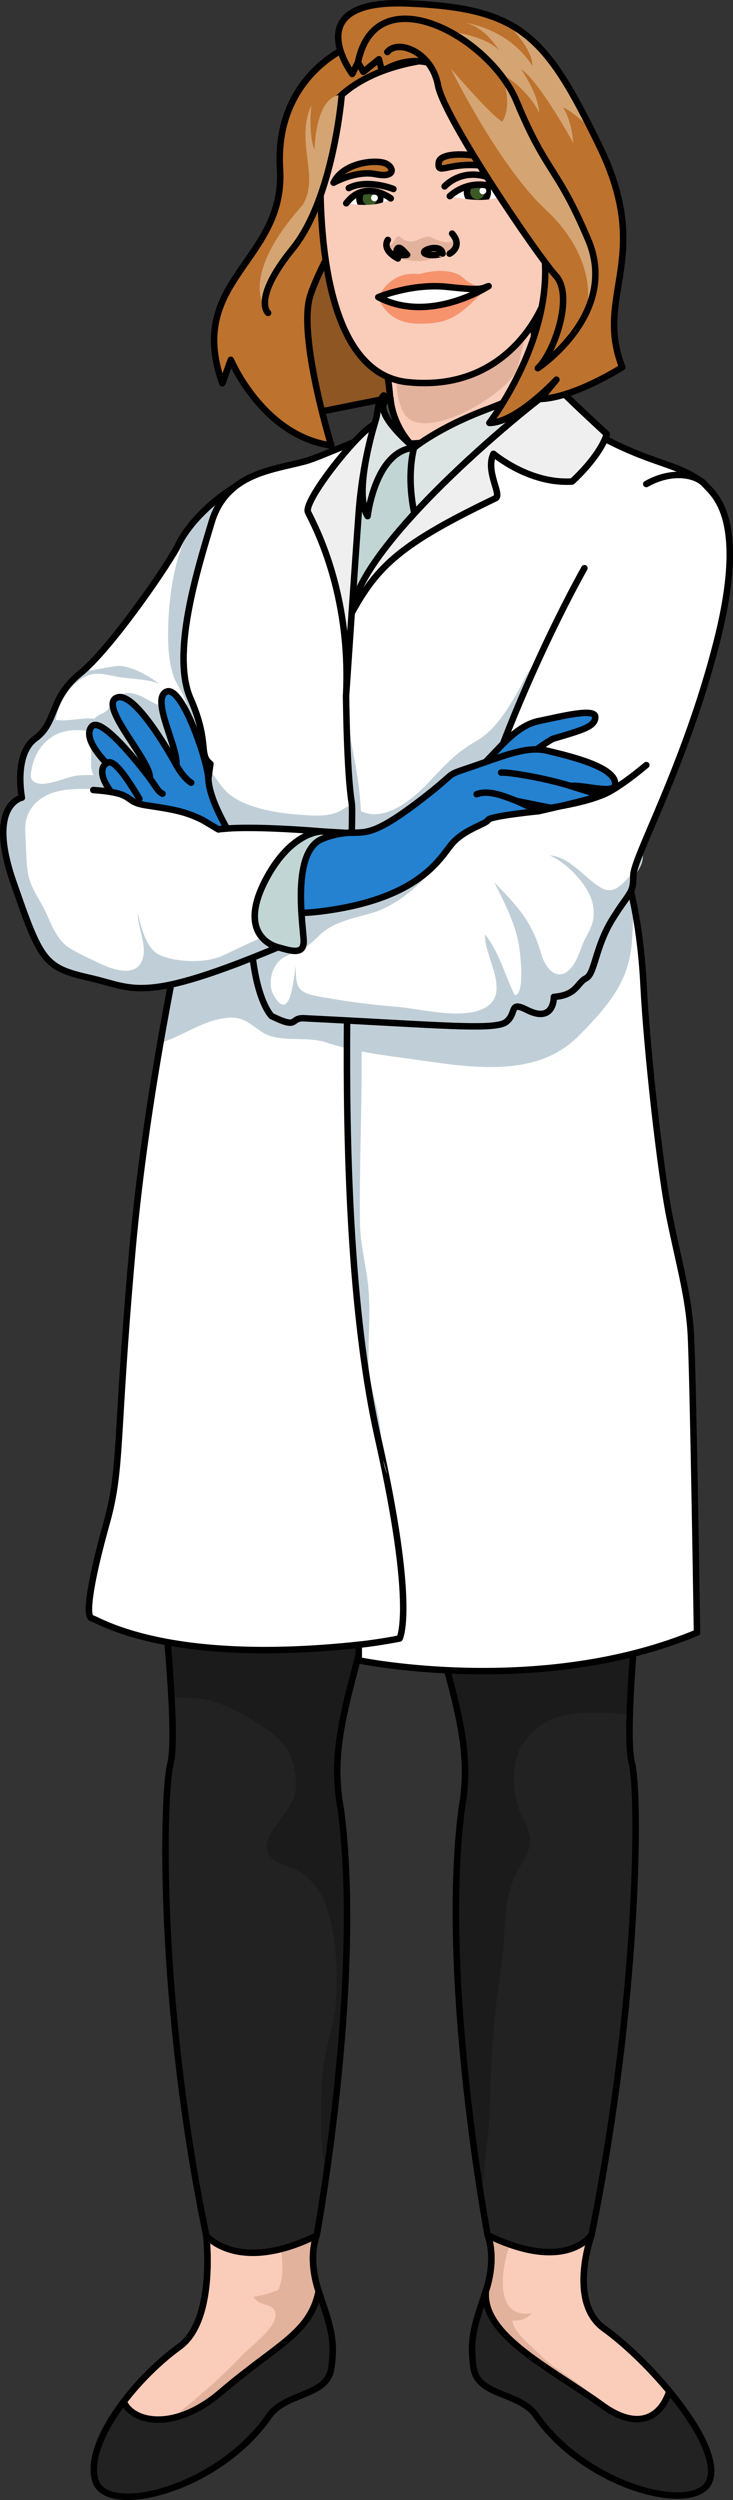 <?xml version="1.0" encoding="utf-8"?>
<!-- Generator: Adobe Illustrator 25.0.0, SVG Export Plug-In . SVG Version: 6.00 Build 0)  -->
<svg version="1.1" id="Camada_1" xmlns="http://www.w3.org/2000/svg" xmlns:xlink="http://www.w3.org/1999/xlink" x="0px" y="0px"
	 width="113.102px" height="385.724px" viewBox="0 0 113.102 385.724" enable-background="new 0 0 113.102 385.724"
	 xml:space="preserve">
<rect x="0" y="0" width="113.102" height="385.724" fill="#333333" stroke="none"/>
<g>
	<g>
		<g>
			<g>
				<path fill="#222222" d="M51.136,365.294c-0.62,4.55-6.93,3.72-9.6,7.45c-7.84,11.38-25.05,15.62-26.81,10.03
					c-1.01-3.22,1.05-7.86,4.36-12.23c2.44-3.2,5.55-6.26,8.61-8.48c5.68-4.14,4.13-17.15,4.13-17.15h17.03c0,0-1.45,3.31,0.31,8.59
					C50.926,358.774,51.756,360.744,51.136,365.294z"/>
				<path fill="#FACCBA" d="M49.166,353.504c-1.33,6.56-6.49,8.22-15.01,15.52c-0.73,0.63-1.45,1.17-2.16,1.65
					c-1.62,1.09-3.17,1.8-4.6,2.2c-0.09,0.03-0.18,0.06-0.27,0.08c-0.08,0.02-0.17,0.04-0.25,0.06c-0.09,0.02-0.18,0.04-0.27,0.05
					c0.002-0.001,0.003-0.003,0.005-0.004c-3.824,0.823-6.694-0.533-7.525-2.516c2.44-3.2,5.55-6.26,8.61-8.48
					c5.68-4.14,4.13-17.15,4.13-17.15h17.03C48.856,344.914,47.406,348.224,49.166,353.504z"/>
				<path fill="#E2B29D" d="M49.166,353.504c-1.33,6.56-6.49,8.22-15.01,15.52c-0.73,0.63-1.45,1.17-2.16,1.65
					c-1.55,0.54-3.17,1.72-4.6,2.2c-0.09,0.03-0.18,0.06-0.27,0.08c-0.08,0.02-0.17,0.04-0.25,0.06c-0.09,0.02-0.18,0.04-0.27,0.05
					c3.38-2.74,7.45-6.12,10.68-9.59c1.19-1.29,5.63-4.52,5.22-6.54c-0.35-1.74-2.48-0.95-3.37-2.55c1.38-0.29,2.64-0.53,3.85-1.14
					c1.16-3.1,0.18-4.85,0.56-8.04c-0.8,1.12-1.29,0.84-1.72,0.47c0.27-0.24,0.54-0.5,0.81-0.76h6.22
					C48.856,344.914,47.406,348.224,49.166,353.504z"/>
				<path fill="none" stroke="#000000" stroke-linecap="round" stroke-linejoin="round" stroke-miterlimit="10" d="M49.166,353.504
					c-1.33,6.56-6.49,8.22-15.01,15.52c-7.3,6.27-13.75,4.68-15.07,1.52c2.44-3.2,5.55-6.26,8.61-8.48
					c5.68-4.14,4.13-17.15,4.13-17.15h17.03C48.856,344.914,47.406,348.224,49.166,353.504z"/>
				<path fill="none" stroke="#000000" stroke-linecap="round" stroke-linejoin="round" stroke-miterlimit="10" d="M51.136,365.294
					c-0.62,4.55-6.93,3.72-9.6,7.45c-7.84,11.38-25.05,15.62-26.81,10.03c-1.01-3.22,1.05-7.86,4.36-12.23
					c2.44-3.2,5.55-6.26,8.61-8.48c5.68-4.14,4.13-17.15,4.13-17.15h17.03c0,0-1.45,3.31,0.31,8.59
					C50.926,358.774,51.756,360.744,51.136,365.294z"/>
				<path fill="#222222" d="M60.856,220.994c-0.29,5.93-0.84,11.1-1.53,15.7c-3.13,20.84-9.12,29.72-6.74,42.43
					c2.44,18.43-0.32,43.07-2.23,56.35c-0.83,5.8-1.5,9.44-1.5,9.44c-12.2,6-17.03,0-17.03,0c-7.45-36-6.76-68.06-5.52-72.82
					c0.4-1.54,0.41-5.26,0.15-10.25c-0.26-4.87-0.79-10.96-1.48-17.43c-0.78-7.37-1.77-15.24-2.81-22.39
					C22.166,222.024,62.476,188.184,60.856,220.994z"/>
				<path opacity="0.2" enable-background="new    " d="M52.586,279.124c2.44,18.43-0.32,43.07-2.23,56.35
					c-0.49-2.32-0.79-4.62-0.81-7.11c-0.02-3.98-0.1-7.81,0.72-11.7c0.63-2.97,1.52-5.71,1.64-8.78c0.16-4.41-0.14-9.67-1.58-13.85
					c-0.57-1.68-1.67-3.23-2.98-4.46c-1.56-1.48-3.69-1.54-5.19-2.74c-3.55-2.84,3.28-6.95,3.48-10.93
					c0.15-2.94-0.68-5.92-2.99-7.93c-2.39-2.08-7.78-5.17-10.78-5.73c-1.67-0.32-3.54-0.33-5.41-0.4
					c-0.26-4.87-0.79-10.96-1.48-17.43c3.18-1.92,6.58-3.14,8.92-3.04c1.11-1.45,1.59-2.26,1.87-3.08c1.83-0.56,3.3-1.85,5.24-2.39
					c4.66-1.3,13.61-1.68,18.32,0.79C56.196,257.534,50.206,266.414,52.586,279.124z"/>
				<path fill="none" stroke="#000000" stroke-linecap="round" stroke-linejoin="round" stroke-miterlimit="10" d="M22.171,222.029
					c2.896,19.861,5.379,45.307,4.138,50.065s-1.932,36.825,5.516,72.822c0,0,4.828,6,17.034,0c0,0,7.241-39.307,3.724-65.788
					c-2.896-15.516,6.66-25.321,8.275-58.134C62.472,188.182,22.171,222.029,22.171,222.029z"/>
			</g>
			<g>
				<path fill="#222222" d="M109.546,382.564c-1.73,5.6-18.97,1.43-26.86-9.91c-2.68-3.71-8.99-2.86-9.63-7.41
					c-0.64-4.55,0.18-6.52,1.92-11.8c1.73-5.28,0.27-8.59,0.27-8.59l16.04-0.08c0,0-3.78,10.38,1.92,14.49
					c3.12,2.25,6.91,5.85,10.07,9.67C107.446,373.974,110.526,379.384,109.546,382.564z"/>
				<path fill="#FACCBA" d="M103.276,368.934c-1.27,4-4.8,6.2-10.34,2.18c-0.54-0.39-1.09-0.78-1.65-1.17
					c-7.48-5.13-16.96-10.05-16.31-16.5c1.73-5.28,0.27-8.59,0.27-8.59l3.98-0.02l12.06-0.06c0,0-3.78,10.38,1.92,14.49
					C96.326,361.514,100.116,365.114,103.276,368.934z"/>
				<path fill="#E2B29D" d="M91.506,369.944c-0.07,0-0.14,0.01-0.22,0c-7.48-5.13-16.96-10.05-16.31-16.5
					c1.73-5.28,0.27-8.59,0.27-8.59l3.98-0.02c-1.87,4.34-3.44,12.95,2.85,12.09c-0.78,0.79-1.91,1.25-3.01,1.1
					c0.16,1.9,3.21,4.2,4.54,5.56C85.866,365.884,89.676,367.464,91.506,369.944z"/>
				<path fill="none" stroke="#000000" stroke-linecap="round" stroke-linejoin="round" stroke-miterlimit="10" d="M103.276,368.934
					c-1.27,4-4.8,6.2-10.34,2.18c-7.65-5.57-18.66-10.73-17.96-17.67c1.73-5.28,0.27-8.59,0.27-8.59l16.04-0.08
					c0,0-3.78,10.38,1.92,14.49C96.326,361.514,100.116,365.114,103.276,368.934z"/>
				<path fill="none" stroke="#000000" stroke-linecap="round" stroke-linejoin="round" stroke-miterlimit="10" d="M109.546,382.564
					c-1.73,5.6-18.97,1.43-26.86-9.91c-2.68-3.71-8.99-2.86-9.63-7.41c-0.64-4.55,0.18-6.52,1.92-11.8
					c1.73-5.28,0.27-8.59,0.27-8.59l16.04-0.08c0,0-3.78,10.38,1.92,14.49c3.12,2.25,6.91,5.85,10.07,9.67
					C107.446,373.974,110.526,379.384,109.546,382.564z"/>
				<path fill="#222222" d="M97.176,264.414c-0.11,3.61-0.03,6.28,0.3,7.52c1.26,4.76,1.1,36.81-6.19,72.84
					c0,0-3.81,6.03-16.04,0.08c0,0-0.4-2.12-0.97-5.71c-1.89-11.85-5.65-39.72-3.04-60.06c1.78-9.79-1.37-17.29-4.4-29.73
					c-1.76-7.28-3.48-16.25-4.13-28.36c-1.76-32.81,38.69,0.86,38.69,0.86c-0.74,5.24-1.45,10.87-2.07,16.41
					C98.206,248.224,97.376,257.874,97.176,264.414z"/>
				<path opacity="0.2" enable-background="new    " d="M99.326,238.264c-1.12,9.96-1.95,19.61-2.15,26.15
					c-6.07-0.04-12.53-1.38-16.6,4.8c-2.05,3.11-1.38,8.63,0.28,11.66c2.55,4.7-0.79,5.93-2.12,10.48
					c-1.09,3.73-0.78,7.94-1.34,11.78c-0.68,4.66-1.27,9.47-1.51,14.17c-0.23,4.61-0.17,9.3-0.8,13.87
					c-0.32,2.34-0.46,5.23-0.81,7.97c-1.89-11.85-5.65-39.72-3.04-60.06c1.78-9.79-1.37-17.29-4.4-29.73
					c0.67-1.44,1.58-2.83,2.81-4.2c2.46-2.76,6.42-4.47,9.57-6.41c3.17-1.96,6.86-2.82,10.63-2.83
					C93.356,235.904,96.576,236.704,99.326,238.264z"/>
				<path fill="none" stroke="#000000" stroke-linecap="round" stroke-linejoin="round" stroke-miterlimit="10" d="M101.398,221.856
					c-2.81,19.873-5.182,45.33-3.92,50.083s1.099,36.802-6.192,72.831c0,0-3.809,6.035-16.041,0.088c0,0-7.412-39.275-4.01-65.771
					c2.829-15.529-6.77-25.292-8.528-58.097C60.949,188.185,101.398,221.856,101.398,221.856z"/>
			</g>
			<path fill="#FFFFFF" d="M106.586,205.724c0.35,5.82,0.96,46.17,0.96,46.17c-24.17,10.09-52.19,4.28-52.19,4.28v-2.41
				c-29.74,3.2-40.16-3.87-41.2-4.09c-1.04-0.23-0.17-5.87,2.26-14.55c2.44-8.68,1.39-12.71,4-42.1c0.99-11.2,2.66-22.48,4.33-32.14
				c0.56-3.19,1.11-6.2,1.65-8.98c0.67-3.49,1.31-6.62,1.86-9.24c1.18-5.55,1.99-8.9,1.99-8.9l1.01-7.25l1.2-8.66
				c-1.89-1.44-0.06-3.2-3.06-10.05c-3-6.84,0.98-19.69,3.26-27.26c0.74-2.46,2-4.16,3.53-5.39c3.19-2.57,7.56-3.08,10.95-4
				c5.02-1.37,28.95-14.15,40.82-6.58c11.87,7.56,16.24,6.32,20.81,10.17l2.17,15.76l-12.89,41.32l-1.19,3.81
				c0,0,0.23,0.77,0.57,2.19c0.6,2.64,1.53,7.55,1.86,13.98c0.53,10.45,2.61,28.87,4,35.83
				C104.676,194.594,106.246,199.894,106.586,205.724z"/>
			<path fill="#C0CFD7" d="M97.426,137.824c0.09,1.14,0.38,2.41,0.31,3.41c-0.19,2.79-0.09,5.2-0.96,7.99
				c-1.34,4.28-4.59,7.68-7.58,10.69c-6.59,6.62-17.01,4.71-25.35,3.54c-4.57-0.64-9.07-1.15-13.47-2.6
				c-2.72-0.89-5.75-0.21-8.47-0.95c-2.2-0.6-3.39-2.74-5.83-2.88c-2.83-0.16-5.84,1.48-8.33,2.68c-0.84,0.4-1.92,0.9-3,1.18
				c0.56-3.19,1.11-6.2,1.65-8.98c0.67-3.49,1.31-6.62,1.86-9.24c0.83-1.46,1.92-2.84,2.91-4.15c1.33-1.77,2.84-5.39,4.76-6.45
				c1.85-1.03,2,0.01,3.33,1.17c3.65,3.19,8.1,3.17,12.45,4.5c2.65,0.82,4.83,2.65,7.56,3.34c3.12,0.78,5.92-0.36,9-0.87
				c7.55-1.24,15.28-2.46,22.57-4.76c2.62-0.83,4.47-3.37,7.21-3.62c0.36-0.03,0.74-0.02,1.13,0.03c0.18,1.91-1.25,2.79-1.68,4.38
				C97.376,136.694,97.366,137.244,97.426,137.824z"/>
			<path fill="#C0CFD7" d="M58.676,220.504c0.14,1.58,0.17,3.18,0.43,4.71c-0.06-0.21-0.12-0.42-0.19-0.64
				c-0.19-0.87-0.38-1.76-0.59-2.68c-8-35.55-3.43-94-4.06-98.04c-0.46-2.95-0.68-8.05-0.79-12.27c0.1-0.68,0.18-1.41,0.25-2.21
				c0,4.04,1.04,7.48,1.56,11.41c0.54,4.05,0.57,8.25,0.79,12.35c0.55,10.23-0.27,20.53-0.27,30.77c0,8.27-0.36,16.48-0.26,24.72
				c0.04,3.54,1.01,6.8,1.31,10.27c0.32,3.67-0.04,7.48,0,11.16C56.886,213.744,58.366,216.954,58.676,220.504z"/>
			<path fill="#C0CFD7" d="M30.243,114.722c0.307,1.785,1.351,3.138,2.45,4.536c0.821,1.044,1.776,2.624,2.837,3.414
				c2.643,1.97,6.945,2.741,10.232,2.995c1.827,0.141,3.825,0.352,5.616-0.116c0.851-0.222,1.305-0.566,2.034-0.986
				c1.269-0.732,0.626-0.461,1.758,0.277c3.936,2.565,8.733-1.728,11.208-4.381c2.387-2.558,4.08-4.399,7.109-6.127
				c2.839-1.62,4.701-4.678,6.325-7.47c0.783-1.346,1.354-2.869,2.38-4.05c0.702-0.808,1.356-1.348,1.933-2.272
				c-0.422,1.422-1.655,2.544-2.369,3.83c-0.609,1.098-0.854,2.34-1.247,3.514c-0.652,1.945-1.552,3.716-2.318,5.611
				c-0.872,2.156-1.035,4.654-2.417,6.564c-1.838,2.54-4.858,3.863-7.431,5.486c-3.643,2.299-7.496,4.386-11.382,6.249
				c-3.439,1.649-7.619,2.179-11.35,2.804c-3.843,0.645-8.325,0.996-12.156,0.09c-3.088-0.731-7.756-1.812-7.694-5.852
				c0.025-1.664,0.887-4.44,1.492-6.01c0.444-1.15,1.114-1.916,1.312-3.139C28.765,118.447,27.989,115.27,30.243,114.722z"/>
			<path fill="#C1D5D5" d="M64.596,78.514c-5.4,5.77-9.82,11.72-10.33,16.03c0.43-6.17,0.88-12.78,1.09-15.52
				c0.23-3.08,0.65-5.82,1.08-8.02c-0.12,0.72-0.24,1.46-0.32,2.2c-0.3,2.51-0.26,4.97,0.61,6.43c0,0,0.43-3.73,2.12-6.76
				c1.09-1.95,2.69-3.61,5.02-3.8l0.02,0.04c-0.12,0.41-1.16,4.31,0.01,9.91L64.596,78.514z"/>
			<path fill="none" stroke="#000000" stroke-linecap="round" stroke-linejoin="round" stroke-miterlimit="10" d="M55.356,253.764
				c2.87-0.28,6.3-0.96,6.3-0.96s2.41-4.33-2.74-28.23c-0.19-0.87-0.38-1.76-0.59-2.68c-8-35.55-3.43-94-4.06-98.04
				c-0.46-2.95-0.68-8.05-0.79-12.27c-0.04-1.57-0.06-3.01-0.08-4.17"/>
			<path fill="none" stroke="#000000" stroke-linecap="round" stroke-linejoin="round" stroke-miterlimit="10" d="M106.586,205.724
				c0.35,5.82,0.96,46.17,0.96,46.17c-24.17,10.09-52.19,4.28-52.19,4.28v-2.41c-29.74,3.2-40.16-3.87-41.2-4.09
				c-1.04-0.23-0.17-5.87,2.26-14.55c2.44-8.68,1.39-12.71,4-42.1c1.32-14.9,3.83-29.93,5.98-41.12
				c2.09-10.88,3.85-18.14,3.85-18.14l1.01-7.25l1.2-8.66c-1.89-1.44-0.06-3.2-3.06-10.05c-3-6.84,0.98-19.69,3.26-27.26
				c0.74-2.46,2-4.16,3.53-5.39c3.19-2.57,7.56-3.08,10.95-4c5.02-1.37,28.95-14.15,40.82-6.58c11.87,7.56,16.24,6.32,20.81,10.17
				l2.17,15.76l-14.08,45.13c0,0,1.93,6.29,2.43,16.17c0.53,10.45,2.61,28.87,4,35.83
				C104.676,194.594,106.246,199.894,106.586,205.724z"/>
			<path fill="#FFFFFF" d="M110.586,99.024c-4.57,18-11.93,31.55-12.78,35.47c-0.05,0.24-0.08,0.45-0.08,0.62
				c0,2.87-0.53,2.35-3.22,6.69c-2.7,4.35-2.7,8.44-4.09,9.13c-1.39,0.7-1.39,2.61-4.96,2.87c0,0,0.09,4.18-4.17,2
				c-2.78-1.39-1.48,0.44-3.13,1.83c-1.65,1.39-10,0.52-31.13-0.52c-2.44-0.18-0.7,1.82-5.13-0.35c0,0-3.65-3.56-3.22-17.74
				c0,0,10.59-2,20.59-6.27c7.56-3.23,14.78-7.77,16.8-13.73c4.7-13.82,17.5-40.86,23.66-44.35c3.91-2.21,7.67-1.5,9.04,0.07
				C110.136,76.304,115.456,79.894,110.586,99.024z"/>
			<g>
				<g>
					<polygon fill="#8E5623" points="44.361,39.899 47.722,63.857 61.997,61.007 58.153,50.405 53.99,34.537 					"/>
					<polygon fill="none" stroke="#000000" stroke-linecap="round" stroke-linejoin="round" stroke-miterlimit="10" points="
						44.361,39.899 47.722,63.857 61.997,61.007 58.153,50.405 53.99,34.537 					"/>
					<path fill="#FACCBA" d="M83.554,59.852c-0.66-1.535-1.329-10.326-1.329-10.326s-21.886,5.262-23.185,4.968
						c0.428,0.981,2.802,12.213-0.605,14.281l31.646-2.093C85.738,64.862,84.213,61.387,83.554,59.852z"/>
					<path fill="none" stroke="#000000" stroke-linecap="round" stroke-linejoin="round" stroke-miterlimit="10" d="M83.554,59.852
						c-0.66-1.535-1.329-10.326-1.329-10.326s-21.886,5.262-23.185,4.968c0.428,0.981,2.802,12.213-0.605,14.281l31.646-2.093
						C85.738,64.862,84.213,61.387,83.554,59.852z"/>
					<path fill="none" stroke="#000000" stroke-linecap="round" stroke-linejoin="round" stroke-miterlimit="10" d="M58.979,54.446
						c-0.003,0.022,0.018,0.037,0.061,0.047C59.008,54.421,58.986,54.398,58.979,54.446z"/>
				</g>
				<path fill="#E2B29D" d="M63.028,64.565c-2.421-1.96-1.848-8.607-1.998-10.761c0.47-0.092,1.398-0.038,1.691-0.115
					c1.884-0.48,0.802-1.056,2.723-1.358c3.281-0.514,6.665-0.879,9.858-1.828c1.52-0.457,2.83-1.144,4.14-1.85l2.478-0.341
					l-1.992,8.202C79.207,60.184,66.962,67.692,63.028,64.565z"/>
			</g>
			<path fill="#C0CFD7" d="M97.806,134.494c-0.05,0.24-0.08,0.45-0.08,0.62c0,2.87-0.53,2.35-3.22,6.69
				c-2.7,4.35-2.7,8.44-4.09,9.13c-1.39,0.7-1.39,2.61-4.96,2.87c0,0,0.09,4.18-4.17,2c-2.78-1.39-1.48,0.44-3.13,1.83
				c-1.65,1.39-10,0.52-31.13-0.52c-2.44-0.18-0.7,1.82-5.13-0.35c0,0-3.65-3.56-3.22-17.74c0,0,10.59-2,20.59-6.27
				c2.39,0.44,5.4,0.9,7.35-0.05c0.36-0.17,0.7-0.42,0.96-0.7c-1.04,3.78-6.72,7.82-9.83,8.76c-2.83,0.86-6.11,1.36-8.3,3.39
				c-0.93,0.87-1.63,1.67-2.77,2.3c-1.04,0.58-2.49,0.84-3.39,1.63c-1.49,1.31-2.03,3.9-0.97,5.64c2.58,4.18,2.98-3.04,3.32-4.65
				c0,3.26,0.2,4.06,3.55,4.67c3.93,0.73,7.91,1.26,11.91,1.58c3.78,0.31,9.72,1.96,13.33,0.37c4.81-2.11,0.19-8.13,0.41-11.51
				c2.16,2.62,3.09,6.33,4.58,9.35c1.62,0.05,0.86-6.47,0.67-7.62c-0.56-3.35-2.26-6.75-3.81-9.74c3.47,3.47,5.82,6.03,7.18,10.84
				c0.78,2.79,2.99,4.94,5.1,1.72c0.79-1.21,1.16-2.89,1.87-4.17c0.9-1.62,1.4-2.77,1.09-4.8c-0.46-3-3.98-6.61-6.7-7.79
				c3.15,0.21,5.4,3.55,7.96,5.02C94.916,138.214,96.296,136.014,97.806,134.494z"/>
			<path fill="none" stroke="#000000" stroke-linecap="round" stroke-linejoin="round" stroke-miterlimit="10" d="M99.721,74.678
				c3.913-2.217,7.674-1.5,9.043,0.065c1.37,1.565,6.696,5.152,1.826,24.283s-12.87,33.217-12.87,36.087s-0.522,2.348-3.217,6.696
				c-2.696,4.348-2.696,8.435-4.087,9.13c-1.391,0.696-1.391,2.609-4.956,2.87c0,0,0.087,4.174-4.174,2
				c-2.783-1.391-1.478,0.435-3.131,1.826c-1.652,1.391-10,0.522-31.13-0.522c-2.435-0.174-0.696,1.826-5.13-0.348
				c0,0-3.652-3.565-3.217-17.739c0,0,32.696-6.174,37.391-20c2.831-8.337,8.609-21.476,14.101-31.36"/>
			<polygon fill="#989898" points="82.987,57.334 85.243,57.722 84.373,60.765 83.9,62.029 			"/>
			<polygon fill="none" stroke="#000000" stroke-linecap="round" stroke-linejoin="round" stroke-miterlimit="10" points="
				82.987,57.334 85.243,57.722 84.373,60.765 83.9,62.029 			"/>
			<path fill="#444444" d="M63.846,69.024c-0.67-0.56-7.33-6.29-3.6-7.59C60.246,61.434,60.376,65.514,63.846,69.024z"/>
			<path fill="none" stroke="#000000" stroke-linecap="round" stroke-linejoin="round" stroke-miterlimit="10" d="M63.846,69.024
				c-0.67-0.56-7.33-6.29-3.6-7.59C60.246,61.434,60.376,65.514,63.846,69.024z"/>
			<path fill="#DCE4E4" d="M63.893,69.077h-0.03c-0.21,0.02-0.41,0.04-0.61,0.09c-0.39,0.07-0.76,0.2-1.11,0.36
				c-0.05,0.02-0.09,0.04-0.13,0.06c-0.12,0.06-0.25,0.12-0.36,0.2c-0.15,0.08-0.3,0.17-0.44,0.29c-0.11,0.07-0.21,0.15-0.31,0.23
				c-0.01,0-0.02,0.01-0.03,0.02c-0.2,0.16-0.39,0.34-0.57,0.54c-0.1,0.1-0.19,0.2-0.28,0.3c-0.45,0.52-0.84,1.1-1.18,1.71
				c-0.11,0.19-0.21,0.38-0.3,0.57c-0.1,0.2-0.2,0.4-0.28,0.6c-0.09,0.19-0.17,0.39-0.24,0.58c-0.08,0.19-0.15,0.39-0.22,0.58
				c-0.08,0.19-0.14,0.39-0.2,0.58c-0.34,1.05-0.56,2.03-0.7,2.73c-0.03,0.17-0.06,0.33-0.08,0.47c-0.01,0.06-0.02,0.11-0.03,0.16
				c-0.01,0.07-0.02,0.13-0.03,0.19c-0.01,0.05-0.01,0.09-0.02,0.13c-0.01,0.11-0.02,0.17-0.02,0.17c-0.59-0.98-0.8-2.42-0.78-4.01
				v-0.14c0.01-0.23,0.02-0.47,0.03-0.71c0.02-0.28,0.04-0.57,0.07-0.86c0.03-0.38,0.07-0.77,0.13-1.15
				c0.07-0.59,0.16-1.18,0.26-1.76l0.01-0.03c0.04-0.19,0.08-0.39,0.12-0.57c0-0.03,0.01-0.05,0.01-0.08
				c0.04-0.24,0.09-0.47,0.14-0.69c0.01-0.02,0.01-0.04,0.02-0.07c0.06-0.27,0.12-0.54,0.18-0.8c0.09-0.41,0.19-0.81,0.28-1.18
				c0.05-0.21,0.1-0.41,0.15-0.6c0.24-0.87,0.44-1.57,0.57-1.99c0.03-0.09,0.05-0.17,0.07-0.23c0.02-0.05,0.03-0.1,0.04-0.13
				c0.19-0.62,0.21-1.63,0.53-2.53c0.03-0.08,0.06-0.15,0.09-0.22c0.02-0.08,0.06-0.16,0.11-0.24c0.08-0.15,0.17-0.3,0.28-0.44
				c0.04-0.07,0.1-0.14,0.17-0.2c0.11,0.28,0.2,0.56,0.3,0.86c-0.01,0-0.01,0,0,0.01c-0.2,0.19-0.31,0.42-0.36,0.68
				c-0.03,0.17-0.03,0.36,0,0.56s0.09,0.41,0.18,0.62c0.05,0.12,0.1,0.25,0.16,0.37c0.06,0.11,0.12,0.23,0.19,0.34
				c0.01,0.02,0.02,0.04,0.03,0.05c0.08,0.15,0.18,0.3,0.28,0.45c0.55,0.82,1.29,1.64,1.98,2.34c0.14,0.14,0.28,0.28,0.42,0.42
				c0.14,0.13,0.27,0.26,0.4,0.38c0.13,0.12,0.25,0.23,0.36,0.34c0.07,0.06,0.14,0.12,0.2,0.17c0.09,0.08,0.17,0.15,0.24,0.21
				c0.12,0.1,0.21,0.18,0.26,0.22C63.873,69.057,63.893,69.077,63.893,69.077z"/>
			<path fill="none" stroke="#000000" stroke-linecap="round" stroke-linejoin="round" stroke-miterlimit="10" d="M63.893,69.077
				h-0.03c-0.21,0.02-0.41,0.05-0.61,0.09c-0.39,0.07-0.76,0.2-1.11,0.36c-0.05,0.02-0.09,0.04-0.13,0.06
				c-0.12,0.05-0.24,0.12-0.36,0.2c-0.15,0.08-0.3,0.17-0.44,0.29c-0.11,0.06-0.21,0.14-0.31,0.23c-0.01,0-0.02,0.01-0.03,0.02
				c-0.2,0.16-0.39,0.34-0.57,0.54c-0.1,0.08-0.19,0.19-0.28,0.3c-0.45,0.52-0.85,1.1-1.18,1.71c-0.11,0.19-0.21,0.38-0.3,0.57
				c-0.1,0.2-0.2,0.4-0.28,0.6c-0.09,0.19-0.17,0.39-0.24,0.58c-0.09,0.19-0.16,0.39-0.22,0.58c-0.08,0.19-0.14,0.39-0.2,0.58
				c-0.01,0.02-0.02,0.05-0.03,0.07c-0.32,1.03-0.54,1.97-0.67,2.66c-0.03,0.17-0.06,0.33-0.08,0.47c-0.01,0.05-0.02,0.11-0.03,0.16
				c-0.01,0.07-0.02,0.13-0.03,0.19c-0.01,0.05-0.01,0.09-0.02,0.13c-0.01,0.11-0.02,0.17-0.02,0.17c-0.59-0.98-0.8-2.42-0.78-4.01
				v-0.14c0.01-0.23,0.02-0.47,0.03-0.71c0.02-0.28,0.04-0.57,0.07-0.86c0.03-0.38,0.07-0.77,0.13-1.15
				c0.1-0.79,0.24-1.59,0.39-2.36c0.05-0.26,0.1-0.52,0.15-0.77c0.01-0.02,0.01-0.04,0.02-0.07c0.06-0.27,0.12-0.54,0.18-0.8
				c0.09-0.41,0.19-0.81,0.28-1.18c0.06-0.21,0.11-0.41,0.15-0.6c0.24-0.87,0.44-1.57,0.57-1.99c0.03-0.09,0.05-0.17,0.07-0.23
				c0.02-0.05,0.03-0.1,0.04-0.13c0.19-0.62,0.21-1.63,0.53-2.53c0.02-0.06,0.04-0.11,0.06-0.17c0.01-0.02,0.01-0.03,0.03-0.05
				c0.02-0.08,0.06-0.16,0.11-0.24c0.08-0.15,0.17-0.3,0.28-0.44c0.04-0.07,0.1-0.14,0.17-0.2c0.11,0.28,0.2,0.56,0.3,0.86
				c-0.01,0-0.01,0,0,0.01c-0.21,0.19-0.33,0.42-0.36,0.68c-0.04,0.18-0.03,0.36,0,0.56s0.09,0.41,0.18,0.62
				c0.05,0.12,0.1,0.25,0.16,0.37c0.06,0.11,0.12,0.23,0.19,0.34c0.01,0.02,0.02,0.04,0.03,0.05c0.08,0.15,0.18,0.3,0.28,0.45
				c0.55,0.82,1.29,1.64,1.98,2.34c0.14,0.14,0.28,0.28,0.42,0.42c0.14,0.13,0.27,0.26,0.4,0.38s0.25,0.23,0.36,0.34
				c0.07,0.06,0.14,0.12,0.2,0.17c0.09,0.08,0.17,0.15,0.24,0.21c0.11,0.1,0.2,0.18,0.26,0.22
				C63.873,69.057,63.893,69.077,63.893,69.077z"/>
			<path fill="#DCE4E4" d="M86.766,61.504l-3.96,3.61l-6.66,4.9l-9.27,6.81l-2.28,1.69l-0.7,0.51c-1.17-5.6-0.13-9.5-0.01-9.91
				c0.01-0.03,0.01-0.04,0.01-0.04s3.76-3.11,11.24-5.92c7.48-2.8,8.98-4.89,10.11-5.43l0.77,1.91L86.766,61.504z"/>
			<path fill="none" stroke="#000000" stroke-linecap="round" stroke-linejoin="round" stroke-miterlimit="10" d="M86.766,61.504
				l-3.96,3.61l-4.1,3.01l-12.23,9l-2.58,1.9c-0.17-0.81-0.29-1.59-0.37-2.32c-0.55-4.63,0.37-7.63,0.37-7.63s3.76-3.11,11.24-5.92
				c3.04-1.14,5.09-2.16,6.53-3c2.11-1.24,2.91-2.11,3.58-2.43L86.766,61.504z"/>
			<path fill="#EFEFEF" d="M57.786,65.434c0,0-0.01,0.02-0.02,0.07c-0.01,0.04-0.03,0.1-0.06,0.19c0,0,0,0.01,0,0.02
				c-0.08,0.25-0.21,0.69-0.36,1.27c-0.19,0.69-0.41,1.58-0.63,2.65c-0.05,0.22-0.1,0.45-0.14,0.69c-0.05,0.22-0.1,0.45-0.14,0.68
				c-0.43,2.2-0.85,4.94-1.08,8.02c-0.21,2.74-0.66,9.35-1.09,15.52v0.03c-0.05,0.81-0.11,1.62-0.16,2.41
				c-0.35,5.11-0.64,9.45-0.7,10.28c0.19-3.74,0.01-7.18-0.39-10.28c-0.77-6.18-2.4-10.99-3.7-14.1c-0.84-2.05-1.55-3.36-1.79-3.86
				C46.746,77.374,55.026,66.854,57.786,65.434z"/>
			<path fill="none" stroke="#000000" stroke-linecap="round" stroke-linejoin="round" stroke-miterlimit="10" d="M57.788,65.432
				c-2.763,1.42-11.046,11.942-10.263,13.594s6.717,12.217,5.87,28.391c0,0,1.531-22.68,1.957-28.391
				C55.943,71.091,57.788,65.432,57.788,65.432z"/>
			<path fill="#EFEFEF" d="M93.636,66.984c-1.11,3.52-5.35,7.3-5.35,7.3c-6.59,0.46-12.14-4.27-12.14-4.27
				c-1.32,2.77,1.44,6.42,0.27,6.88c-3.11,1.49-5.71,2.82-7.93,4.05c-8.16,4.56-11.06,7.88-14.22,13.63v-0.03
				c0.51-4.31,4.93-10.26,10.33-16.03c0.68-0.74,1.38-1.47,2.09-2.19c8.85-9.02,19.2-17.01,19.33-16.69
				C86.226,60.174,93.636,66.984,93.636,66.984z"/>
			<path fill="none" stroke="#000000" stroke-linecap="round" stroke-linejoin="round" stroke-miterlimit="10" d="M54.267,94.571
				c4.019-7.306,7.606-10.697,22.149-17.676c1.174-0.456-1.589-4.109-0.273-6.88c0,0,5.555,4.728,12.142,4.272
				c0,0,4.239-3.783,5.348-7.304c0,0-7.405-6.809-7.622-7.348C85.796,59.096,55.597,82.899,54.267,94.571z"/>
			<path fill="#FFFFFF" d="M41.586,134.674c-3.23,5.52-2.46,8.45-1.14,9.96c1.05,1.21,2.45,1.52,2.45,1.52
				c-2.31,0.97-4.38,1.79-6.25,2.51c-4.43,1.68-7.7,2.69-10.25,3.24c-6.25,1.34-8.24-0.06-12.67-1.05c-7-1.57-7.48-2.74-11.66-14.74
				c-4.17-12,1.31-13.04,1.31-13.04s-1.31-6.66,2.08-9.14c3.4-2.47,2.09-6.13,6.92-10.04c0.15-0.12,0.31-0.26,0.47-0.4
				c4.92-4.34,13.39-16.78,14.66-19.42c0.42-0.88,1.02-1.84,1.79-2.82c1.55-1.99,3.78-4.09,6.49-5.84c0.13-0.09,0.27-0.18,0.4-0.26
				c-0.14,0.11-0.28,0.23-0.41,0.36c-1.35,1.19-2.45,2.8-3.12,5.03c-2.28,7.57-6.26,20.42-3.26,27.26c3,6.85,1.17,8.61,3.06,10.05
				l-0.73,5.3l-0.47,3.36l2.44,1.45c2.14-0.29,5.53-0.26,8.63-0.14c3.73,0.15,7.04,0.43,7.33,0.46
				C49.356,128.284,45.286,128.404,41.586,134.674z"/>
			<path fill="#C0CFD7" d="M35.786,75.414c0,0.04-0.01,0.07-0.01,0.1c-1.35,1.19-2.45,2.8-3.12,5.03
				c-2.28,7.57-6.26,20.42-3.26,27.26c3,6.85,1.17,8.61,3.06,10.05l-0.73,5.3c-0.02,0.01-0.05,0.01-0.08,0.02
				c-0.75,0.16-1.14-0.27-1.86-0.34c-1.65-0.15-3.07,1.01-4.75,1.03c-1.65,0.03-3.17-0.78-4.68-1.22
				c-1.935-0.56-5.425-1.337-6.16-3.618c-0.235-0.731-0.089-2.107-0.127-2.869c-0.083-1.673-0.551-3.993,0.585-5.349
				c0.466-0.557,1.435-0.749,1.898-1.245c0.517-0.555,0.646-1.255,1.238-1.804c1.633-1.515,3.382-0.719,5.149,0.276
				c0.977,0.55,4.576,2.405,5.682,1.406c0.831-0.75-1.307-3.732-1.674-4.676c-0.83-2.14-1.01-4.45-1.01-6.73
				c0.01-3.65,0.35-7.3,1.24-10.85c0.38-1.48,0.85-2.95,1.5-4.35c0.25-0.55,0.44-1.06,0.62-1.58
				C30.846,79.264,33.076,77.164,35.786,75.414z"/>
			<path fill="#C0CFD7" d="M42.896,146.154c-2.31,0.97-4.38,1.79-6.25,2.51c-4.43,1.68-7.7,2.69-10.25,3.24
				c-6.25,1.34-8.24-0.06-12.67-1.05c-7-1.57-7.48-2.74-11.66-14.74c-4.17-12,1.31-13.04,1.31-13.04s-1.31-6.66,2.08-9.14
				c3.4-2.47,2.09-6.13,6.92-10.04c0.15-0.12,0.31-0.26,0.47-0.4c1.53,0.08,4.77-0.89,5.87-0.74c2.1,0.29,4.16,1.51,5.83,2.72
				c-1.95-0.7-3.92-0.68-5.91-0.97c-1.45-0.2-3.09-0.78-4.56-0.44c-2.76,0.64-5.15,4.35-5.46,7.02c2.35,0.33,4.53-0.69,6.97,0.02
				c2.06,0.6,5.06,2.1,5.74,4.3c-3.86-0.88-7.16-3.58-11.48-2.51c-2.5,0.62-4.38,2.9-4.87,5.35c-0.21,1.05-0.53,1.9,0.38,2.44
				c1.5,0.9,5.05-0.88,6.48-1.02c2.55-0.26,6.85-0.05,8.23,2.54c-1.91,0.28-3.97-0.48-5.94-0.48c-1.87,0-3.62-0.05-5.44,0.43
				c-2.99,0.79-4.98,3.01-4.79,6.17c0.12,2,0.11,4.2,0.38,6.18c0.29,2.17,1.62,3.92,2.58,5.82c1.04,2.07,1.77,4.6,3.81,5.91
				c1.48,0.95,3.47,1.81,5.08,2.57c1.69,0.8,4.93,1.85,6.03-0.31c1.2-2.33-0.62-5.31-0.5-7.62c0.45,2.11,1.26,5.43,3.27,6.42
				c2.44,1.2,6.95,1.29,9.35,0.34c1.37-0.54,3.88-1.9,6.55-3C41.496,145.844,42.896,146.154,42.896,146.154z"/>
			<path fill="none" stroke="#000000" stroke-linecap="round" stroke-linejoin="round" stroke-miterlimit="10" d="M41.586,134.674
				c-5.8,9.92,1.31,11.48,1.31,11.48c-2.31,0.97-4.38,1.79-6.25,2.51c-4.43,1.68-7.7,2.69-10.25,3.24
				c-6.25,1.34-8.24-0.06-12.67-1.05c-7-1.57-7.48-2.74-11.66-14.74c-4.17-12,1.31-13.04,1.31-13.04s-1.31-6.66,2.08-9.14
				c3.4-2.47,2.09-6.13,6.92-10.04c4.82-3.91,13.82-17.09,15.13-19.82c1.3-2.74,4.43-6.27,8.68-8.92c-1.53,1.23-2.79,2.93-3.53,5.39
				c-2.28,7.57-6.26,20.42-3.26,27.26c3,6.85,1.17,8.61,3.06,10.05l-0.31,2.24v0.01l-0.89,6.41l2.44,1.45
				c0.4-0.06,0.84-0.1,1.32-0.13c2.08-0.15,4.79-0.11,7.31-0.01c3.73,0.15,7.04,0.43,7.33,0.46
				C49.356,128.284,45.286,128.404,41.586,134.674z"/>
			<path fill="none" stroke="#000000" stroke-linecap="round" stroke-linejoin="round" stroke-miterlimit="10" d="M14.396,121.894
				c1.15,0.08,2.04,0.18,2.74,0.3c3.45,0.58,2.27,1.56,5.41,2.05c3.78,0.59,5.87,0.85,8.71,2.27"/>
			<path fill="#2482D1" d="M35.016,127.834c-0.48,0.03-0.92,0.07-1.32,0.13l-2.44-1.45c-2.84-1.42-4.93-1.68-8.71-2.27
				c-3.14-0.49-1.96-1.47-5.41-2.05c-2.59-3.51-0.69-4.44-0.69-4.44s-3.91-3.82-2.28-5.67c1.63-1.86,8.94,7.99,8.94,7.99
				c0.39-2.48-8.03-11.19-5.09-12.43c2.93-1.24,9.19,10.4,9.19,10.4c0.36-2.61-3.97-10.14-1.56-11.31c2.41-1.18,6.38,10.7,6.5,13.36
				v0.01C32.236,122.244,33.416,124.964,35.016,127.834z"/>
			<path fill="none" stroke="#000000" stroke-linecap="round" stroke-linejoin="round" stroke-miterlimit="10" d="M35.016,127.834
				c-0.48,0.03-0.92,0.07-1.32,0.13l-2.44-1.45c-2.84-1.42-4.93-1.68-8.71-2.27c-3.14-0.49-1.96-1.47-5.41-2.05
				c-2.59-3.51-0.69-4.44-0.69-4.44s-3.91-3.82-2.28-5.67c1.63-1.86,8.94,7.99,8.94,7.99c0.39-2.48-8.03-11.19-5.09-12.43
				c2.93-1.24,9.19,10.4,9.19,10.4c0.36-2.61-3.97-10.14-1.56-11.31c2.41-1.18,6.38,10.7,6.5,13.36v0.01
				C32.236,122.244,33.416,124.964,35.016,127.834z"/>
			<path fill="none" stroke="#000000" stroke-linecap="round" stroke-linejoin="round" stroke-miterlimit="10" d="M16.449,117.754
				c0.533-0.337,1.489-0.554,5.054,5.489"/>
			<path fill="none" stroke="#000000" stroke-linecap="round" stroke-linejoin="round" stroke-miterlimit="10" d="M23.101,120.069
				c0.967,1.304,1.29,2.087,1.976,2.391"/>
			<path fill="none" stroke="#000000" stroke-linecap="round" stroke-linejoin="round" stroke-miterlimit="10" d="M27.21,118.048
				c1.207,2.152,2.294,2.717,2.294,2.717"/>
			<g>
				<path fill="#2482D1" d="M74.929,117.565c2.66-2.741,5.009-5.67,8.227-6.322c3.217-0.652,8.739-2.087,8.696-0.609
					c-0.044,1.478-1.826,1.957-6.522,3.348c-1.043,0.522-3.522,2.348-3.522,2.348l-2.956,1.235H74.929z"/>
				<path fill="none" stroke="#000000" stroke-linecap="round" stroke-linejoin="round" stroke-miterlimit="10" d="M74.929,117.565
					c2.66-2.741,5.009-5.67,8.227-6.322c3.217-0.652,8.739-2.087,8.696-0.609c-0.044,1.478-1.826,1.957-6.522,3.348
					c-1.043,0.522-3.522,2.348-3.522,2.348l-2.956,1.235H74.929z"/>
			</g>
			<path fill="#2482D1" d="M53.396,128.504c2.934-0.152,3.977,0.63,10.956-4.652c6.978-5.283,3.652-3.896,8.609-5.6
				c4.956-1.704,8.413-3.166,11.413-2.435s11.217,2.535,10.5,5.448c-0.522,1.196-5.087-0.239-6.848,0l4.696,1.478
				c0,0-2.283,1.044-7.761,1.891l-5.217-1.043l3.391,1.565c0,0-7.63,0.759-7.826,1.358c-0.196,0.599-3.783,1.447-5.674,3.794
				c-1.891,2.348-5.087,8.283-19.565,10.239s-6.261-5.87-6.261-5.87l4.304-5.413L53.396,128.504z"/>
			<path fill="none" stroke="#000000" stroke-linecap="round" stroke-linejoin="round" stroke-miterlimit="10" d="M53.396,128.504
				c2.934-0.152,3.977,0.63,10.956-4.652c6.978-5.283,3.652-3.896,8.609-5.6c4.956-1.704,8.413-3.166,11.413-2.435
				s11.217,2.535,10.5,5.448c-0.522,1.196-5.087-0.239-6.848,0l4.696,1.478c0,0-2.283,1.044-7.761,1.891l-5.217-1.043l3.391,1.565
				c0,0-7.63,0.759-7.826,1.358c-0.196,0.599-3.783,1.447-5.674,3.794c-1.891,2.348-5.087,8.283-19.565,10.239
				s-6.261-5.87-6.261-5.87l4.304-5.413L53.396,128.504z"/>
			<path fill="none" stroke="#000000" stroke-linecap="round" stroke-linejoin="round" stroke-miterlimit="10" d="M77.33,119.2
				c1.304-0.087,6.976,0.894,10.696,2.065"/>
			<path fill="none" stroke="#000000" stroke-linecap="round" stroke-linejoin="round" stroke-miterlimit="10" d="M79.743,123.591
				c-1.631-0.609-4.326-1.826-6.196-1.044"/>
			<path fill="none" stroke="#000000" stroke-linecap="round" stroke-linejoin="round" stroke-miterlimit="10" d="M83.134,125.156
				c3.431-0.792,7.196-1.652,9.587-2.413s7-4.696,7-4.696"/>
			<path fill="#C1D5D5" d="M53.396,128.504c0,0-2.28,0.22-4.11,1.13c-4.26,2.52-2.52,13.13-2.43,15.48c0.08,2.35-2,1.56-3.96,1.04
				c0,0-7.11-1.56-1.31-11.48c3.7-6.27,7.77-6.39,8.07-6.39L53.396,128.504z"/>
			<path fill="none" stroke="#000000" stroke-linecap="round" stroke-linejoin="round" stroke-miterlimit="10" d="M53.396,128.504
				c0,0-2.28,0.22-4.11,1.13c-4.26,2.52-2.52,13.13-2.43,15.48c0.08,2.35-2,1.56-3.96,1.04c0,0-7.11-1.56-1.31-11.48
				c3.7-6.27,7.77-6.39,8.07-6.39L53.396,128.504z"/>
			<path fill="#D8D8D8" d="M59.736,227.464c-0.3-0.73-0.49-1.48-0.63-2.25C59.346,225.964,59.556,226.714,59.736,227.464z"/>
		</g>
	</g>
	<g>
		<g>
			<path fill="#BD722E" d="M53.69,7.259c0,0-11.347,4.606-10.484,18.82s-14.62,17.094-8.897,33.058l1.305-3.623
				c0,0,4.927,11.736,15.504,13.221c0,0-4.717-15.307-3.486-22.176S69.369,7.809,69.369,7.809L53.69,7.259z"/>
			<path fill="none" stroke="#000000" stroke-linecap="round" stroke-linejoin="round" stroke-miterlimit="10" d="M53.69,7.259
				c0,0-11.347,4.606-10.484,18.82s-14.62,17.094-8.897,33.058l1.305-3.623c0,0,4.927,11.736,15.504,13.221
				c0,0-4.717-15.307-3.486-22.176S69.369,7.809,69.369,7.809L53.69,7.259z"/>
		</g>
		<path fill="#FACCBA" d="M49.786,19.371c0,0-3.718,37.841,13.115,39.593c16.833,1.752,21.697-13.344,21.339-14.82
			c-0.358-1.476-0.013-13.411-0.013-13.411S78.424,7.745,66.634,9.157S49.995,16.468,49.786,19.371z"/>
		<path fill="#BD722E" d="M51.466,28.192c0,0,3.452-1.949,6.547-1.316c3.095,0.633,2.827-1.165,1.359-1.708
			C57.905,24.624,53.015,25.028,51.466,28.192z"/>
		<path fill="#BD722E" d="M67.701,25.067c-0.292,2.334,1.784-0.672,8.792,0.819C77.917,24.191,67.998,22.695,67.701,25.067z"/>
		<path fill="none" stroke="#000000" stroke-linecap="round" stroke-linejoin="round" stroke-miterlimit="10" d="M49.786,19.371
			c0,0-3.718,37.841,13.115,39.593c16.833,1.752,22.17-13.878,21.813-15.354c-0.358-1.476-0.487-12.877-0.487-12.877
			S78.424,7.745,66.634,9.157S49.995,16.468,49.786,19.371z"/>
		<path fill="#BD722E" d="M83.413,61.556l2.42-2.96c-0.362,0.388-6.283,6.645-10.327,6.658c0,0,9.494-12.266,8.566-25.175
			C83.135,27.169,72.065,3.11,58.934,10.985l-0.463-1.843l-2.403,1.944l-0.831-1.476l-0.883,1.803c0,0-8.671-11.619,8.653-10.88
			c6.737,0.287,11.434,1.083,15.147,2.973c5.297,2.666,8.601,7.549,12.972,16.266c0.451,0.894,0.907,1.838,1.388,2.816
			c8.348,17.203-0.895,22.858,3.495,34.057C96.009,56.647,88.702,61.338,83.413,61.556z"/>
		<path fill="#D4A573" d="M80.358,10.63c0,0,2.691,3.748,2.841,6.79c0,0-2.067-5.019-9.071-7.578
			c-7.014-2.56-10.235-5.628-10.235-5.628S74.355,4.61,77.023,7.83c0,0-1.97-3.555-5.229-4.32c0,0,6.695,0.856,10.319,6.637
			c0,0,0.539-2.029-3.958-6.639c5.297,2.666,8.601,7.549,12.972,16.266c-1.709-1.547-3.31-2.838-4.262-3.2
			c0,0,1.25,1.589,1.602,5.505C88.466,22.078,83.26,12.549,80.358,10.63z"/>
		<path fill="none" stroke="#000000" stroke-linecap="round" stroke-linejoin="round" stroke-miterlimit="10" d="M54.353,11.414
			c0,0-8.67-11.619,8.654-10.88S84.165,5.386,92.513,22.59s-0.894,22.857,3.495,34.062c0,0-7.306,4.691-12.595,4.907l2.443-2.979
			c0,0-6.173,6.658-10.349,6.675c0,0,9.495-12.268,8.563-25.175S72.061,3.111,58.937,10.986l-0.466-1.842l-2.4,1.942l-0.836-1.476
			L54.353,11.414z"/>
		<path fill="#F6926C" d="M64.743,42.284c-1.907-0.223-4.617,0.16-6.378,3.566c0,0,1.067,3.996,6.015,4.082
			c4.948,0.086,6.42-1.033,11.013-5.787c0,0-1.762,0.682-3.947-1.287S64.743,42.284,64.743,42.284z"/>
		<path fill="#FFFFFF" d="M58.366,45.85c0,0,5.236-2.192,10.723-1.583c5.487,0.609,5.172,0.231,6.305-0.122
			C75.394,44.145,66.344,50.062,58.366,45.85z"/>
		<path fill="none" stroke="#000000" stroke-linecap="round" stroke-linejoin="round" stroke-miterlimit="10" d="M58.366,45.85
			c0,0,5.236-2.192,10.723-1.583c5.487,0.609,5.172,0.231,6.305-0.122C75.394,44.145,66.344,50.062,58.366,45.85z"/>
		<path fill="#FFFFFF" d="M60.293,30.611c-0.31,0.24-0.67,0.43-1.07,0.57c-1.21,0.44-2.72,0.47-3.89,0.41
			c-1.1-0.07-1.91-0.23-1.91-0.23c0.36-0.47,0.73-0.83,1.11-1.11c1.69-1.25,3.52-0.79,4.65-0.28
			C59.863,30.281,60.293,30.611,60.293,30.611z"/>
		<path fill="#E2B29D" d="M69.863,38.786c0,0-1.485-0.369-2.454,0.517c-2.133,2.039-6.368,0.304-6.646,0.188
			c-0.066-0.039-0.121-0.076-0.175-0.133c-0.689-0.531-0.916-1.043-0.956-1.451c1.417,0.19,1.259-2.068,2.17-1.298
			c2.048,1.741,3.378-0.651,4.764,0.028c3.523,1.715,3.575-0.052,3.575-0.052l0.036,0.035C70.761,37.66,70.286,38.386,69.863,38.786
			z"/>
		<path fill="none" stroke="#000000" stroke-linecap="round" stroke-linejoin="round" stroke-miterlimit="10" d="M65.624,39.147
			c-1.026-0.493,2.451-1.686,2.664-0.026C68.288,39.121,66.65,39.64,65.624,39.147z"/>
		<path fill="none" stroke="#000000" stroke-linecap="round" stroke-linejoin="round" stroke-miterlimit="10" d="M69.766,36.042
			c0.176,0.204,0.303,0.391,0.411,0.576c0.584,1.041,0.109,1.768-0.314,2.168c-0.251,0.23-0.488,0.352-0.488,0.352"/>
		<path fill="none" stroke="#000000" stroke-linecap="round" stroke-linejoin="round" stroke-miterlimit="10" d="M61.388,39.882
			c-0.235-0.131-0.441-0.257-0.626-0.392c-0.066-0.039-0.121-0.076-0.175-0.133c-0.689-0.531-0.916-1.043-0.955-1.451
			c-0.054-0.531,0.213-0.89,0.213-0.89"/>
		<path fill="none" stroke="#000000" stroke-linecap="round" stroke-linejoin="round" stroke-miterlimit="10" d="M62.821,39.314
			c-0.794-0.894-1.413-1.562-1.644-0.628C60.946,39.62,62.821,39.314,62.821,39.314z"/>
		<path fill="#FFFFFF" d="M77.913,29.941c-0.56,0.39-1.27,0.62-2.03,0.76c-1.44,0.26-3.09,0.14-4.36-0.05
			c-1.24-0.17-2.11-0.39-2.11-0.39c0.59-0.51,1.21-0.9,1.85-1.17c1.77-0.76,3.66-0.66,5.2,0
			C76.993,29.311,77.483,29.601,77.913,29.941z"/>
		<circle fill="#3B5A26" cx="73.662" cy="29.659" r="1.604"/>
		
			<circle fill="none" stroke="#000000" stroke-linecap="round" stroke-linejoin="round" stroke-miterlimit="10" cx="73.662" cy="29.659" r="1.604"/>
		<circle fill="#FFFFFF" cx="74.509" cy="29.451" r="0.524"/>
		<path fill="#FACCBA" d="M76.463,27.181v1.91c-1.54-0.66-3.43-0.76-5.2,0v-1.91H76.463z"/>
		<path fill="none" stroke="#000000" stroke-linecap="round" stroke-linejoin="round" stroke-miterlimit="10" d="M75.992,28.829
			c-2.18-0.76-4.722-0.244-6.583,1.43"/>
		<path fill="none" stroke="#000000" stroke-linecap="round" stroke-linejoin="round" stroke-miterlimit="10" d="M68.601,28.758
			c0,0,2.385-2.744,6.514-1.485"/>
		<circle fill="#3B5A26" cx="57.064" cy="30.637" r="1.604"/>
		
			<circle fill="none" stroke="#000000" stroke-linecap="round" stroke-linejoin="round" stroke-miterlimit="10" cx="57.064" cy="30.637" r="1.604"/>
		<path fill="#FACCBA" d="M59.183,27.851v2.12c-1.13-0.51-2.96-0.97-4.65,0.28v-2.4H59.183z"/>
		<circle fill="#FFFFFF" cx="57.784" cy="30.531" r="0.524"/>
		<path fill="#FACCBA" d="M59.55,31.222l-0.311,2.46l-4.107-0.519l-0.238-1.61l0.437,0.033c1.171,0.067,2.687,0.038,3.892-0.405
			L59.55,31.222z"/>
		<path fill="#FACCBA" d="M75.885,30.698l-0.322,2.55l-4.296-0.543l0.26-2.053C72.792,30.841,74.441,30.958,75.885,30.698z"/>
		<path fill="none" stroke="#000000" stroke-linecap="round" stroke-linejoin="round" stroke-miterlimit="10" d="M51.466,28.192
			c0,0,3.452-1.949,6.547-1.316c3.095,0.633,2.827-1.165,1.359-1.708C57.905,24.624,53.015,25.028,51.466,28.192z"/>
		<path fill="none" stroke="#000000" stroke-linecap="round" stroke-linejoin="round" stroke-miterlimit="10" d="M67.701,25.067
			c-0.292,2.334,1.784-0.672,8.792,0.819C77.917,24.191,67.998,22.695,67.701,25.067z"/>
		<path fill="#BD722E" d="M90.045,49.049c-0.277,0.52-0.583,1.025-0.905,1.498c-0.012,0.019-0.024,0.028-0.036,0.046
			c-0.163,0.252-0.333,0.482-0.505,0.722l-0.001,0.01c-2.41,3.273-5.314,5.275-5.599,5.46c2.453-2.26,5.618-11.113,2.759-14.246
			c-2.868-3.144-17.246-24.316-18.176-29.392c-0.93-5.077-6.107-7.183-7.819-5.121l-4.525,1.585
			c2.421-11.81,16.03-6.087,22.246,2.228l0.01,0.001c0.922,1.236,1.686,2.532,2.227,3.83c4.642,11.201,6.191,9.865,11.042,21.324
			C92.726,41.636,91.819,45.776,90.045,49.049z"/>
		<path fill="#D4A573" d="M90.045,49.049c1.696-3.928,0.519-10.8-5.859-16.717c-7.16-6.671-14.418-21.327-14.643-21.779
			c6.556,7.622,7.95,8.232,7.95,8.232c1.719-2.756-0.009-6.946-0.009-6.946l0.01,0.001c0.922,1.236,1.686,2.532,2.227,3.83
			c4.642,11.201,6.191,9.865,11.042,21.324C92.726,41.636,91.819,45.776,90.045,49.049z"/>
		<path fill="none" stroke="#000000" stroke-linecap="round" stroke-linejoin="round" stroke-miterlimit="10" d="M59.761,8.027
			c1.712-2.062,6.889,0.044,7.819,5.12S82.889,39.395,85.757,42.54c2.868,3.145-0.322,12.024-2.777,14.269
			c0,0,12.631-8.359,7.779-19.815c-4.852-11.456-6.394-10.125-11.038-21.326C75.55,5.609,58.016-3.947,55.234,9.611"/>
		<path fill="#BD722E" d="M88.599,51.315c-0.036-0.035,0.123-0.257,0.505-0.722C88.941,50.845,88.77,51.075,88.599,51.315z"/>
		<path fill="#D4A573" d="M52.732,14.634c0,0-1.265,15.949-7.573,23.739s-3.793,9.908-3.793,9.908s-5.219-4.847,5.291-16.597
			c2.782-4.331-1.181-9.721,1.389-15.444c0,0-0.527,4.424,0.49,6.904C48.536,23.145,48.586,14.693,52.732,14.634z"/>
		<path fill="none" stroke="#000000" stroke-linecap="round" stroke-linejoin="round" stroke-miterlimit="10" d="M52.732,14.634
			c0,0-1.265,15.949-7.573,23.739s-3.793,9.908-3.793,9.908"/>
		<path fill="none" stroke="#000000" stroke-linecap="round" stroke-linejoin="round" stroke-miterlimit="10" d="M60.293,30.61
			c0,0-3.968-3.057-6.869,0.757"/>
		<path fill="none" stroke="#000000" stroke-linecap="round" stroke-linejoin="round" stroke-miterlimit="10" d="M60.7,29.158
			c0,0-4.023-1.61-6.879-0.139"/>
	</g>
</g>
</svg>
